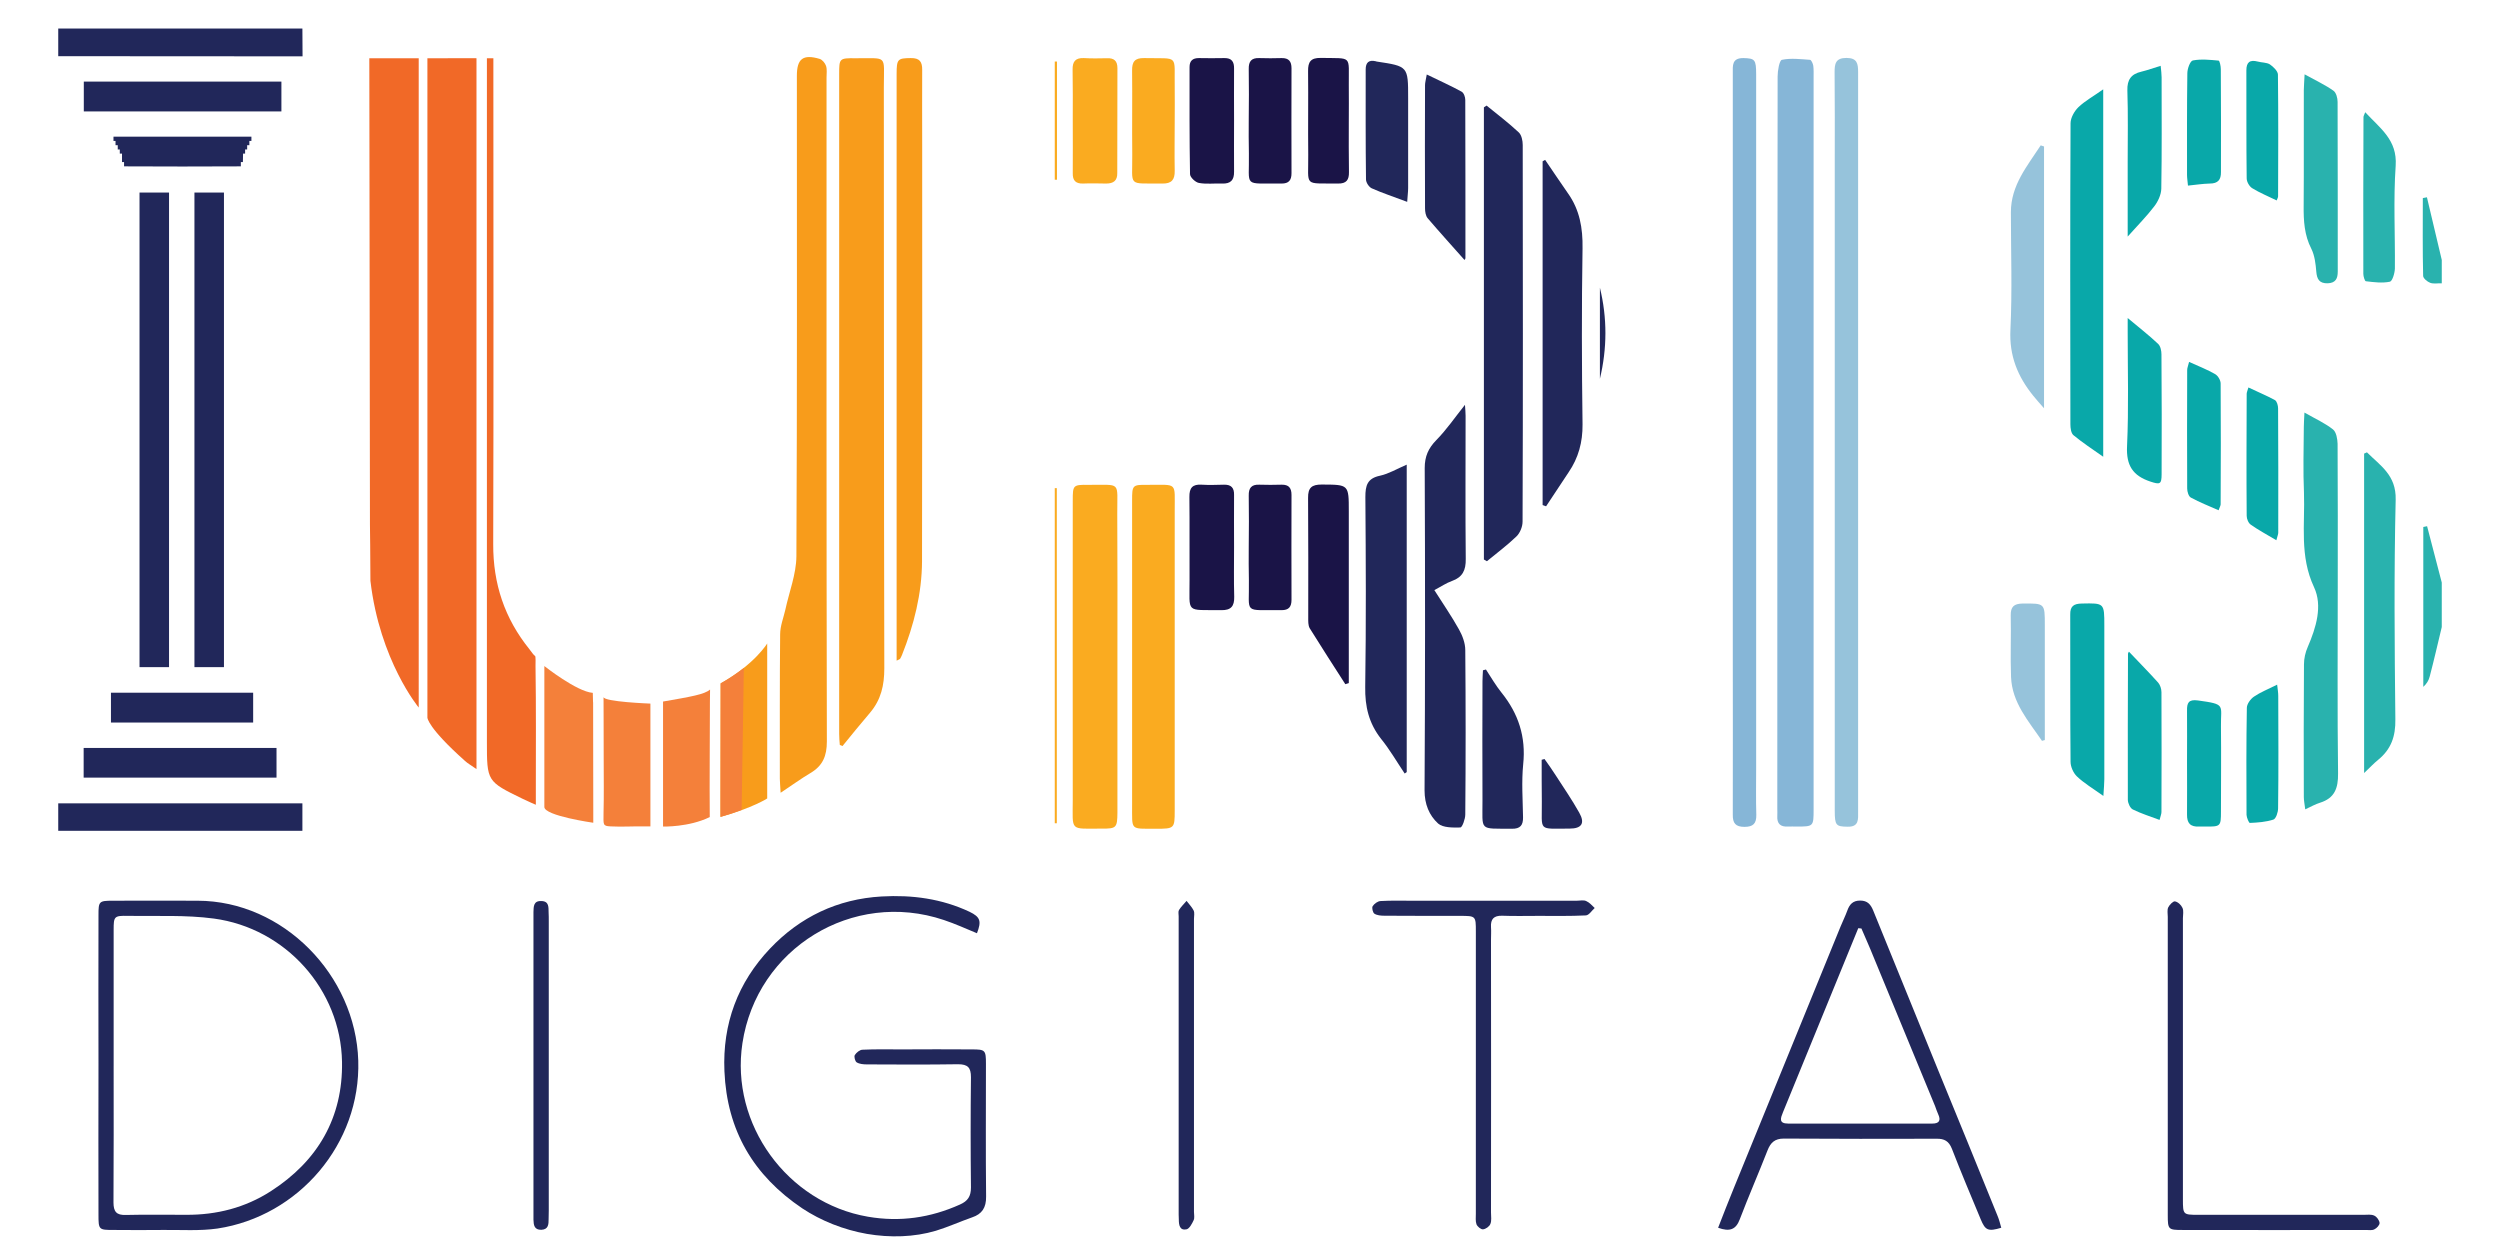 <?xml version="1.0" encoding="UTF-8"?>
<svg xmlns="http://www.w3.org/2000/svg" version="1.2" viewBox="0 0 1584 790" width="1584" height="790">
  <title>logo iuris-ai</title>
  <style>
		.s0 { fill: #21275a } 
		.s1 { fill: #29b2ae } 
		.s2 { fill: #f16927 } 
		.s3 { fill: #f89c1b } 
		.s4 { fill: #86b6d7 } 
		.s5 { fill: #96c3db } 
		.s6 { fill: #faab20 } 
		.s7 { fill: #09a8a9 } 
		.s8 { fill: #1a1447 } 
		.s9 { fill: #f4803a } 
	</style>
  <g id="Layer 1">
    <g id="&lt;Group&gt;">
      <path id="&lt;Path&gt;" class="s0" d="m549.3 781.8c-14.8-2.6-29.1-8.3-41-16.2-30.9-20.8-47.7-49.3-49.3-86.9-1.3-30.1 8.5-56.2 28.9-77.7 19-20 42.7-31.4 70.7-33 19.4-1.1 38 1.4 55.7 9.7 6.8 3.3 7.7 5.9 4.7 13.6-7-2.9-13.8-6-21-8.4-57.7-19.4-118.5 17.9-127.6 78.1-7.8 51.2 28.4 101.1 79.5 109.9 20.3 3.5 39.6 0.7 58.3-7.7 5-2.2 7-5.2 7-10.8q-0.4-34.9 0-69.9c0-6.1-2-8.2-8.2-8.2-19.2 0.3-38.5 0.2-57.8 0.1-2.1 0-4.6-0.2-6.4-1.3-1-0.6-1.8-3.6-1.2-4.6 1-1.6 3.2-3.4 4.9-3.4 8.3-0.4 16.6-0.2 24.8-0.2 14.8-0.1 29.6-0.1 44.4 0 8.6 0 9 0.4 9 9.2 0 28-0.2 56 0.1 84 0.1 7.1-2.6 11.1-8.8 13.2-7.7 2.7-15.2 6.1-23 8.5-13.8 4.1-29 4.5-43.7 2z"></path>
      <path id="&lt;Path&gt;" class="s1" d="m1547.1 397.3c-2.5 10.4-4.9 20.9-7.6 31.2-0.6 2.5-1.9 4.7-4.1 6.7q0-50.7 0-101.3 1.2-0.3 2.4-0.5 4.7 17.8 9.3 35.7 0 14.1 0 28.2z"></path>
      <path id="&lt;Path&gt;" class="s1" d="m1547.1 179.5c-2.5-0.1-5.1 0.5-7.3-0.3-1.9-0.7-4.5-2.9-4.5-4.4-0.4-16.5-0.2-32.9-0.2-49.3q1.3-0.2 2.6-0.5 4.7 19.9 9.4 39.7 0 7.4 0 14.8z"></path>
      <path id="&lt;Path&gt;" class="s2" d="m301.9 487.3c-3.5-2.5-5.6-3.6-7.3-5.2-23.8-21.2-23.8-27.4-23.8-27.4v-417.8c0 0 0.1 0 11.5 0 19.6-0.1 19.6 0 19.6 0 0 0 0 299.5 0 439.5 0 3 0 6 0 10.9z"></path>
      <path id="&lt;Path&gt;" class="s3" d="m532.1 472c-0.2-2.3-0.4-4.7-0.4-7q0-209.1 0-418.1c0-9.9 0.1-10.1 10.3-10 20.8 0.2 18-2.7 18 18.3 0.1 122.7 0 245.5 0.3 368.3 0 10.7-2.1 19.8-8.9 27.9-6 7-11.8 14.2-17.6 21.3q-0.9-0.3-1.7-0.7z"></path>
      <path id="&lt;Path&gt;" class="s4" d="m1149.1 280.3q0 116.3 0 232.6c0 10.8-0.1 10.8-10.8 10.8-1.8 0-3.6-0.1-5.4 0-4.8 0.3-7.1-1.8-6.8-6.7 0.1-1.6 0-3.1 0-4.7 0-154.6 0-309.2 0.2-463.8 0-3.7 1.1-10.2 2.7-10.6 5.7-1.2 11.9-0.4 17.8 0 0.8 0 1.9 2.4 2.1 3.8 0.3 2.4 0.2 4.9 0.2 7.3q0 115.7 0 231.3z"></path>
      <path id="&lt;Path&gt;" class="s3" d="m494.6 502.3c-0.2-4.3-0.5-6.6-0.5-9 0-30.5-0.1-60.9 0.2-91.4 0-5.2 2.1-10.4 3.3-15.6 2.4-11.2 6.9-22.5 7-33.8 0.5-101.5 0.3-203 0.3-304.5 0-10.8 3.9-13.8 14.4-10.7 1.7 0.5 3.5 2.7 4.1 4.5 0.7 2.2 0.3 4.8 0.3 7.3 0 140.2-0.1 280.5 0.2 420.7 0 9.2-2.6 15.4-10.4 20-5.9 3.5-11.5 7.6-18.9 12.5z"></path>
      <path id="&lt;Path&gt;" class="s5" d="m1177.3 280.3q0 117 0 233.9c0 4.8 0.7 9.8-6.7 9.6-7.3-0.1-8.1-0.8-8.1-10.2q0-205.4 0-410.7c0-19.1 0.1-38.1-0.1-57.2 0-5.3 0.6-9 7.5-9 6.8 0 7.4 3.6 7.4 9 0 78.2 0 156.4 0 234.6z"></path>
      <path id="&lt;Path&gt;" class="s4" d="m1097.9 279.6q0-116.6 0-233.2c0-4.8-0.7-9.7 6.8-9.6 7.2 0.2 8 0.9 8 10.3q0 219.8 0 439.6c0 9.9-0.2 19.7 0.1 29.6 0.1 5.5-2 7.6-7.5 7.6-5.6 0-7.5-2.3-7.4-7.7 0.1-34.9 0-69.9 0-104.8q0-65.9 0-131.8z"></path>
      <path id="&lt;Path&gt;" class="s0" d="m941.9 66.9c6.9 5.6 14 11 20.4 17 1.8 1.7 2.5 5.3 2.5 8 0.1 79.5 0.2 159.1-0.1 238.6 0 3.2-1.6 7.2-3.9 9.4-5.8 5.6-12.4 10.5-18.7 15.7q-0.9-0.5-1.9-1.1 0-143.3 0-286.5 0.9-0.6 1.7-1.1z"></path>
      <path id="&lt;Compound Path&gt;" fill-rule="evenodd" class="s0" d="m62.4 675.3q-0.1-47.7 0-95.5c0-8.7 0.3-9.1 9-9.1q26.9-0.1 53.8 0c54.3 0.1 100.1 47.2 101.8 101.3 1.6 52.8-37.8 98.6-89.2 106.4-11.2 1.6-22.8 0.8-34.2 0.9-10.5 0.1-21.1 0.1-31.6 0-9.5 0-9.6-0.1-9.6-9.9q-0.1-47.1 0-94.1zm9.6 0c0 28.8 0.1 57.7-0.1 86.6 0 5.8 1.9 8.1 7.8 7.9 12.7-0.3 25.5-0.1 38.3-0.1 19.3 0.1 37.3-4.5 53.5-14.9 29.9-19.2 45.8-46.7 45.2-82-0.8-45.8-35.8-84.7-81.2-90.8-17.9-2.4-36.2-1.4-54.3-1.7-8.9-0.2-9.2 0.3-9.2 8.9q0 43 0 86.1z"></path>
      <path id="&lt;Path&gt;" class="s6" d="m708 416.2q0 49.4 0 98.8c-0.1 9.4-0.7 10.1-9.8 10-20.8 0-18.5 2.1-18.5-18.2-0.1-63.1 0-126.3 0-189.5 0-10 0.1-10.2 10.1-10.1 20.9 0.2 18-2.7 18.1 18.2 0.2 30.3 0.1 60.5 0.1 90.8z"></path>
      <path id="&lt;Path&gt;" class="s0" d="m928.2 256.5c0.2 2.8 0.4 4.9 0.4 7 0 30.3-0.2 60.5 0.1 90.7 0.1 7.1-2 11.5-8.7 13.9-3.7 1.3-7 3.6-11.2 5.8 5.5 8.7 11 16.6 15.6 24.9 2.2 3.9 4 8.7 4 13.1 0.3 34.7 0.3 69.4 0 104.2 0 2.8-1.9 8.1-3.1 8.2-4.8 0.1-11 0.2-14.1-2.5-5.7-5.2-8.6-12.3-8.6-21 0.4-68.1 0.4-136.2 0.1-204.3 0-7.3 2.3-12.5 7.4-17.7 6.5-6.6 11.7-14.3 18.1-22.3z"></path>
      <path id="&lt;Path&gt;" class="s6" d="m717.3 415.9q0-49.4 0-98.7c0-9.8 0.2-10.1 9.6-10 19.7 0.1 17.3-2.3 17.4 17 0 63.1 0 126.2 0 189.4 0 11.3-0.2 11.5-11.8 11.5-16.8-0.1-15.1 1.4-15.2-15.2 0-31.3 0-62.7 0-94z"></path>
      <path id="&lt;Path&gt;" class="s3" d="m568.1 418.6c0-2.9 0-5.2 0-7.6q0-182 0-364.1c0-9.5 0.7-10 8.9-10.1 5.7-0.1 7.4 2.3 7.3 7.7-0.1 15.6 0 31.3 0 47 0 88 0.1 176.1-0.1 264.1-0.1 20.5-5.1 40.3-12.7 59.4-0.4 0.8-0.7 1.7-1.2 2.4-0.2 0.3-0.7 0.4-2.2 1.2z"></path>
      <path id="&lt;Compound Path&gt;" fill-rule="evenodd" class="s0" d="m1088.6 777.9c3.4-8.6 6.6-17.1 10.1-25.5q33.7-82.7 67.5-165.4c1.4-3.4 3-6.6 4.2-9.9 1.4-4 3.5-6.5 8.2-6.5 4.7 0 6.7 2.5 8.3 6.4 13.6 33.6 27.3 67.2 41 100.8 12.7 30.9 25.3 61.8 37.8 92.7 1 2.4 1.6 4.9 2.3 7.4-8.3 2.5-10.1 1.7-13-5.3-6.2-14.9-12.5-29.8-18.3-44.8-1.9-4.8-4.8-6.4-9.7-6.3-32.2 0.1-64.5 0.1-96.8-0.1-5.7 0-8.4 2.6-10.3 7.5-5.7 14.6-12 29-17.6 43.7-2.4 6.4-6.3 8-13.7 5.3zm90.8-189.6q-1-0.1-2-0.2-6 14.5-11.9 29.1-17.9 43.7-35.8 87.5c-1.5 3.7-2.9 7.2 3.3 7.2q45.6 0 91.3 0c4.4 0 5.6-2 3.7-6-0.7-1.6-1.3-3.3-1.9-5q-19.7-47.8-39.4-95.5c-2.3-5.8-4.9-11.4-7.3-17.1z"></path>
      <path id="&lt;Path&gt;" class="s1" d="m1460.1 261.4c7.2 4.1 13.2 6.8 18.1 10.7 2.1 1.7 2.8 6 2.9 9.1 0.2 30.2 0.1 60.5 0.1 90.7 0 39.4-0.3 78.8 0.2 118.2 0.1 9.4-2.2 15.6-11.4 18.5-2.9 0.9-5.6 2.4-9.4 4.2-0.4-3.3-0.9-5.6-0.9-7.9-0.1-28-0.1-56 0.1-84 0-3.7 0.9-7.6 2.4-11 5.3-12.3 9.5-26 4-37.8-9.3-19.8-5.7-39.9-6.4-59.9-0.6-13.8-0.2-27.7-0.1-41.6 0-2.4 0.2-4.8 0.4-9.2z"></path>
      <path id="&lt;Path&gt;" class="s0" d="m977.4 320q0-108.9 0-217.8 0.8-0.4 1.6-0.9c4.8 7 9.5 14.1 14.4 21.1 7.5 10.5 9.5 22.1 9.3 34.9-0.6 37.2-0.5 74.4 0 111.6 0.1 11.3-2.6 21.2-8.8 30.3q-7.2 10.8-14.3 21.6-1.1-0.4-2.2-0.8z"></path>
      <path id="&lt;Path&gt;" class="s2" d="m312.6 36.9c0 0 0 7.5 0 10.7q0 1 0 2c0 98.4 0.2 196.8-0.1 295.2-0.1 25.1 7.2 47 22.9 66.5 1.1 1.5 3 4.1 3.6 4.3 0.5 0.2 0.3 4.7 0.3 6.5 0.4 26.3 0.2 52.5 0.2 78.7 0 3.9 0 9.1 0 9.1 0 0-4.5-1.9-8.4-3.8-22.6-11-22.6-11-22.6-36.2q0-210 0-420 0-1.1 0-2.2c0-3.2 0-10.8 0-10.8z"></path>
      <path id="&lt;Path&gt;" class="s7" d="m1332.6 56.6c0 78.3 0 154.7 0 232.8-7-4.9-13.2-9-18.9-13.7-1.5-1.3-1.9-4.5-1.9-6.9-0.1-63.5-0.2-127.1 0.1-190.7 0-3.4 2.4-7.7 5-10.2 4.2-4 9.5-6.9 15.7-11.3z"></path>
      <path id="&lt;Path&gt;" class="s0" d="m890 490.1c-4.9-7.3-9.4-15.1-14.9-21.9-7.8-9.9-10.3-20.5-10.1-33 0.6-40.1 0.4-80.2 0.1-120.3 0-7.3 1.2-11.8 9.3-13.5 5.5-1.2 10.6-4.3 16.9-7 0 65.4 0 130.1 0 194.8q-0.6 0.5-1.3 0.9z"></path>
      <path id="&lt;Path&gt;" class="s1" d="m1499.7 286.6c8.4 8.4 18.6 14.4 18.2 30-1.1 46.3-0.7 92.7-0.2 139.1 0.2 10.9-2.7 19.1-11 25.8-2.7 2.2-5.1 4.8-8.8 8.3 0-68.6 0-135.5 0-202.4q0.9-0.4 1.8-0.8z"></path>
      <path id="&lt;Path&gt;" class="s0" d="m935.1 679.6q0-44.7 0-89.4c0-9.9 0-9.9-10.2-9.9-15.9 0-31.8 0-47.7-0.1-2.2 0-4.7-0.2-6.4-1.3-1-0.7-1.7-3.7-1.1-4.7 1-1.6 3.2-3.2 5-3.3 6.7-0.4 13.4-0.2 20.1-0.2q52.1 0 104.2 0c2 0 4.3-0.6 6 0.2 2.1 0.9 3.7 2.8 5.4 4.4-1.8 1.6-3.6 4.6-5.6 4.7-10 0.5-20.1 0.3-30.2 0.3-7.6 0-15.3 0.2-22.9-0.1-5.2-0.1-7.3 2.1-7 7.2 0.2 2.7 0 5.4 0 8.1q0.1 86.4 0 172.7c0 2.5 0.5 5.2-0.4 7.3-0.6 1.6-3 3.3-4.7 3.4-1.3 0.1-3.5-1.7-4.1-3.2-0.7-2-0.4-4.4-0.4-6.7q0-44.7 0-89.4z"></path>
      <path id="&lt;Path&gt;" class="s0" d="m1373.5 675q0-47 0-94.1c0-2-0.5-4.3 0.3-6 0.8-1.6 3-3.9 4.2-3.8 1.9 0.3 4 2.3 4.8 4.1 0.9 1.9 0.3 4.4 0.3 6.6q0 89.1 0 178.1c0 9.7 0.1 9.8 9.7 9.8q52.4 0 104.9 0c2.2 0 4.7-0.4 6.6 0.5 1.6 0.7 3.2 2.9 3.4 4.6 0.1 1.4-1.8 3.4-3.3 4.1-1.5 0.8-3.5 0.4-5.3 0.4q-58.1 0.1-116.3 0c-9 0-9.3-0.3-9.3-9.5q0-47.4 0-94.8z"></path>
      <path id="&lt;Path&gt;" class="s5" d="m1295.1 92.8c0 54.6 0 109.2 0 165.9-3-3.5-5-5.6-6.8-7.9-9.9-12.2-15.3-25.4-14.5-41.8 1.2-24.8 0.3-49.7 0.3-74.5 0-17.2 10.4-29.3 18.9-42.4q1.1 0.4 2.1 0.7z"></path>
      <path id="&lt;Path&gt;" class="s8" d="m852.4 433.5c-7.6-11.8-15.2-23.6-22.6-35.5-1-1.8-0.9-4.4-0.9-6.6 0-25.3 0.1-50.6-0.1-75.9-0.1-6.6 2.4-8.5 8.7-8.5 17.1 0.1 17.1-0.1 17.1 17q0 50.5 0 100.9 0 3.9 0 7.9-1.1 0.4-2.2 0.7z"></path>
      <path id="&lt;Path&gt;" class="s9" d="m344.9 422c0 0 20.4 16.2 30.7 17 0.2 8.9 0.1 4.1 0.2 6.3 0.1 23.1 0 46.2 0.1 69.2 0 2.3 0 6.8 0 6.8 0 0-31-4.4-31-10 0-5.6 0-60.5 0-80.2 0-2.4 0-9.1 0-9.1z"></path>
      <path id="&lt;Path&gt;" class="s3" d="m486.1 407.7c0 0-7.9 13.2-29.5 25.3 0 32.4-0.1 50-0.1 75.1 0 2.5 0-0.1 0 9.5 20.9-5.9 29.6-11.7 29.6-11.7 0 0 0-66.9 0-88.3 0-2.7 0-9.9 0-9.9z"></path>
      <path id="&lt;Path&gt;" class="s9" d="m471.3 423.2c-4 3.1-8.8 6.5-14.7 9.8 0 32.4-0.1 50-0.1 75.1 0 2.5 0-0.1 0 9.5 5.2-1.5 9.7-3 13.4-4.4"></path>
      <path id="&lt;Path&gt;" class="s1" d="m1460.2 47.1c7.2 4 13.1 6.7 18.3 10.4 1.7 1.2 2.6 4.6 2.6 7.1 0.1 35.8 0.1 71.6 0.1 107.4 0 4.5-1.3 7.3-6.4 7.5-5.3 0.1-6.8-2.6-7.2-7.4-0.4-4.9-1-10.1-3.1-14.4-4.5-8.7-5-17.9-4.9-27.3 0.2-24.5 0-48.9 0.1-73.3 0-2.6 0.3-5.2 0.5-10z"></path>
      <path id="&lt;Path&gt;" class="s0" d="m904 47.2c8 3.9 15.2 7.1 22.1 10.9 1.4 0.8 2.3 3.4 2.3 5.2 0.1 33.4 0.1 66.8 0.1 100.2 0 0.5-0.5 1.1-0.6 1.2-7.8-8.8-15.7-17.5-23.3-26.4-1.3-1.5-1.7-4.2-1.7-6.3-0.1-26-0.1-52 0-78 0-1.7 0.5-3.3 1.1-6.8z"></path>
      <path id="&lt;Path&gt;" class="s7" d="m1332.7 504.3c-6.9-4.9-12.3-8.1-16.8-12.4-2.2-2.1-4-6.1-4-9.2-0.3-31.1-0.1-62.2-0.2-93.3-0.1-5.3 2.2-6.9 7.3-7 14.3-0.3 14.3-0.4 14.3 14q0 48.7 0 97.3c0 2.8-0.3 5.6-0.6 10.6z"></path>
      <path id="&lt;Path&gt;" class="s9" d="m449.9 436.9c-0.1 7.6-0.1 5.4-0.1 7.6 0 22.3-0.3 50.9-0.1 73.2-13.3 6.5-29.6 6-29.6 6 0 0 0-73.1 0-79.2 17.8-3.1 26.2-4.5 29.8-7.6z"></path>
      <path id="&lt;Path&gt;" class="s9" d="m382.5 481.1c0-10.7-0.1-42.5-0.1-39.5 0 3.1 29.7 4.2 29.7 4.2v77.8h-9.2c0 0-10.9 0.3-16 0-5.2-0.2-4.5-1.2-4.5-8.3 0.3-11.4 0.1-22.8 0.1-34.2z"></path>
      <path id="&lt;Path&gt;" class="s6" d="m679.7 76.3c0-10.8 0.1-21.5-0.1-32.2-0.1-5.1 1.8-7.5 7.1-7.3 4.9 0.3 9.8 0.2 14.7 0.1 4.5-0.2 6.6 1.7 6.6 6.3q-0.1 33.2-0.1 66.4c0.1 4.9-2.4 6.7-7.1 6.7-4.9-0.1-9.8-0.2-14.7 0-4.6 0.1-6.5-2-6.4-6.5 0.1-11.2 0-22.3 0-33.5z"></path>
      <path id="&lt;Path&gt;" class="s8" d="m781.9 346.6c0 10.5-0.2 21 0.1 31.6 0.1 5.9-2 8.5-8.2 8.4-23-0.3-20 2.4-20.1-19.3-0.1-17.4 0.1-34.9-0.1-52.4-0.1-5.8 2-8.2 7.8-7.8 4.7 0.3 9.5 0.1 14.2 0 4.6-0.1 6.4 2.1 6.3 6.5-0.1 11 0 22 0 33z"></path>
      <path id="&lt;Path&gt;" class="s8" d="m781.9 76.4c0 10.8-0.1 21.5 0 32.3 0.1 5.4-2.1 7.8-7.6 7.6-4.9-0.2-9.9 0.5-14.7-0.4-2.2-0.4-5.6-3.6-5.6-5.6-0.4-22.6-0.3-45.2-0.3-67.8 0-4 2-5.7 5.9-5.7 5.3 0.1 10.7 0.1 16.1 0 4.7-0.1 6.3 2.3 6.2 6.7-0.1 10.9 0 21.9 0 32.9z"></path>
      <path id="&lt;Path&gt;" class="s0" d="m891.6 127.9c-8.4-3.2-15.6-5.5-22.5-8.6-1.7-0.8-3.6-3.6-3.6-5.6-0.3-23.2-0.2-46.5-0.2-69.7 0-4.4 2-6.2 6.3-5.2q0.4 0.1 0.7 0.2c19.9 3 19.9 3 19.9 23.1 0 19 0 38.1 0 57.1 0 2.5-0.4 5.1-0.6 8.7z"></path>
      <path id="&lt;Path&gt;" class="s0" d="m941.5 424.2c3.2 4.9 6.2 10.1 9.9 14.7 10.7 13.3 15.5 28 13.7 45.3-1.1 11.1-0.3 22.4-0.1 33.6 0.1 5.1-1.8 7.4-7.1 7.3-21.2-0.2-18.5 1.8-18.6-18.1-0.1-25.1-0.1-50.2 0-75.3 0-2.3 0.2-4.6 0.3-7q1-0.3 1.9-0.5z"></path>
      <path id="&lt;Path&gt;" class="s8" d="m791.2 346.8c0.1-10.9 0.2-21.9 0-32.8-0.1-4.8 1.7-7.1 6.7-6.9 4.7 0.2 9.4 0.1 14.1 0 4.6-0.1 6.3 2.1 6.3 6.5q-0.1 33.2 0 66.4c0 4.5-1.7 6.6-6.3 6.6-24.8-0.3-20.3 2.9-20.7-19-0.2-6.9-0.1-13.8-0.1-20.8z"></path>
      <path id="&lt;Path&gt;" class="s8" d="m791.2 75.9c0.1-10.8 0.2-21.5 0-32.2-0.1-4.8 1.7-7.1 6.7-6.9 4.7 0.2 9.4 0.1 14.1 0 4.6-0.1 6.3 2.1 6.3 6.5q-0.1 33.2 0 66.4c0 4.5-1.7 6.6-6.3 6.6-24.8-0.3-20.3 2.9-20.7-19-0.2-7.1-0.1-14.3-0.1-21.4z"></path>
      <path id="&lt;Path&gt;" class="s6" d="m744.3 76c0 10.7-0.2 21.4 0 32.2 0.1 5.6-1.9 8.2-7.8 8.1-22.5-0.3-18.9 2.6-19.1-18.5-0.2-17.7 0.1-35.3-0.1-53-0.1-5.6 1.6-8.1 7.6-8 22.7 0.5 19-2.8 19.4 19 0.1 6.7 0 13.5 0 20.2z"></path>
      <path id="&lt;Path&gt;" class="s8" d="m854.6 76.8c0 10.8-0.1 21.5 0.1 32.2 0.1 5-1.6 7.4-7 7.3-22.1-0.3-18.6 2.4-18.8-18.2-0.2-17.7 0.1-35.3-0.1-53-0.1-5.9 1.7-8.5 8-8.4 20.5 0.4 17.6-2 17.8 17.3 0.1 7.6 0 15.2 0 22.8z"></path>
      <path id="&lt;Path&gt;" class="s7" d="m1348.1 149.9c0-16.7 0-32.1 0-47.5 0-15.1 0.3-30.1-0.2-45.1-0.2-6.8 2.4-10.4 8.9-11.9 3.8-0.9 7.5-2.3 12.2-3.7 0.3 3.1 0.6 5.2 0.6 7.3 0 23.5 0.2 47.1-0.2 70.6-0.1 3.8-2.1 8.1-4.5 11.2-4.8 6.3-10.5 12-16.8 19.1z"></path>
      <path id="&lt;Path&gt;" class="s1" d="m1498.6 71.1c9.5 10.3 20.4 17.5 19.3 33.9-1.5 21.6-0.3 43.4-0.5 65.2-0.1 2.9-1.6 8-3.2 8.3-4.9 1-10.1 0.3-15.2-0.3-0.7-0.1-1.6-3.1-1.6-4.7-0.1-33.2 0-66.3 0.1-99.5 0-0.4 0.3-0.8 1.1-2.9z"></path>
      <path id="&lt;Path&gt;" class="s7" d="m1348.9 412.9c6.3 6.7 12.6 13 18.5 19.6 1.3 1.5 2.1 4 2.1 6.1 0.1 25.3 0.1 50.6 0 75.9 0 1.3-0.6 2.5-1.2 5-5.9-2.2-11.6-4-16.9-6.6-1.7-0.8-3.1-3.9-3.2-6-0.1-30.9 0-61.8 0.1-92.7 0-0.4 0.3-0.8 0.6-1.3z"></path>
      <path id="&lt;Path&gt;" class="s7" d="m1348.1 201.5c7.4 6.2 13.6 11 19.3 16.4 1.5 1.4 2.1 4.4 2.1 6.6 0.2 25.3 0.2 50.6 0.1 75.9 0 6.6-1.1 6.7-7.2 4.7-11-3.7-15.3-10.1-14.7-22.4 1.1-24.1 0.4-48.3 0.4-72.4 0-2.4 0-4.8 0-8.8z"></path>
      <path id="&lt;Path&gt;" class="s0" d="m756.5 675.7q0 46 0 92.1c0 1.8 0.5 3.8-0.2 5.3-1 2.2-2.7 5.4-4.5 5.8-4.3 0.9-4.9-2.7-4.9-6.1q-0.1-1.6-0.1-3.3 0-94.5 0-188.9c0-1.4-0.4-3 0.2-4 1.3-2.1 3.2-3.9 4.8-5.8 1.5 2 3.4 3.9 4.5 6.1 0.7 1.5 0.2 3.5 0.2 5.3q0 46.7 0 93.5z"></path>
      <path id="&lt;Path&gt;" class="s0" d="m347.7 675.7q0 45.7 0 91.4 0 2.7-0.1 5.4c0 3.2-0.1 6.5-4.6 6.7-4.5 0.1-4.9-3-5-6.4q0-1.7 0-3.3 0-94.5 0-189 0-1.3 0-2.6c0.1-3.5 0-7.2 5-7 5 0.1 4.5 4 4.6 7.3 0.1 1.8 0.1 3.6 0.1 5.4q0 46 0 92.1z"></path>
      <path id="&lt;Path&gt;" class="s7" d="m1387 229.3c6.2 2.8 11.6 4.9 16.6 7.8 1.7 1 3.4 3.8 3.4 5.9 0.2 25.5 0.1 51 0 76.5 0 0.8-0.5 1.6-1.3 3.8-6.1-2.7-12-5-17.5-8-1.5-0.7-2.4-3.8-2.4-5.8-0.1-25-0.1-50.1 0-75.1 0-1.3 0.6-2.5 1.2-5.1z"></path>
      <path id="&lt;Path&gt;" class="s7" d="m1442.3 342.3c-6-3.6-11.3-6.4-16.1-9.8-1.6-1-2.7-3.7-2.7-5.7-0.2-25.8-0.1-51.5 0-77.3 0-0.8 0.4-1.7 1.1-4 5.8 2.8 11.5 5.1 16.8 8 1.3 0.8 2 3.5 2 5.3 0.2 26.2 0.1 52.4 0.1 78.7 0 1-0.5 2.1-1.2 4.8z"></path>
      <path id="&lt;Path&gt;" class="s7" d="m1386.3 117.6c-0.2-2.5-0.6-4.7-0.6-6.8 0-21.5-0.1-43 0.2-64.4 0-2.9 1.8-7.8 3.5-8.1 5.3-1 10.9-0.4 16.3 0.1 0.7 0.1 1.4 3.5 1.4 5.4 0.2 21.7 0.1 43.4 0.1 65.1 0.1 5-1.9 7.4-7.1 7.4-4.4 0.1-8.8 0.8-13.8 1.3z"></path>
      <path id="&lt;Path&gt;" class="s7" d="m1385.7 482.5c0-10.7 0.1-21.4 0-32.2-0.1-4.9 0.9-7.3 6.9-6.5 18 2.5 14.4 2.6 14.6 16.6 0.2 17.9 0 35.8 0 53.7 0 9.5-0.2 9.7-9.9 9.6-1.4 0-2.7 0-4 0-5.5 0.3-7.7-2.2-7.6-7.6 0.1-11.2 0-22.4 0-33.6z"></path>
      <path id="&lt;Path&gt;" class="s7" d="m1442.5 127c-5.5-2.7-10.7-4.8-15.4-7.7-1.9-1.1-3.6-4.1-3.6-6.3-0.3-22.8-0.1-45.6-0.2-68.4 0-5.2 2.2-6.9 7.2-5.6 2.5 0.7 5.6 0.5 7.7 1.8 2.2 1.5 5.1 4.3 5.1 6.5 0.3 25.7 0.2 51.4 0.1 77.1 0 0.7-0.4 1.3-0.9 2.6z"></path>
      <path id="&lt;Path&gt;" class="s7" d="m1442.8 433.8c0.4 3.3 0.7 5.2 0.7 7.1 0.1 23.8 0.2 47.5-0.1 71.2 0 2.5-1.3 6.6-3 7.2-4.7 1.5-9.9 1.9-14.9 2.1-0.6 0-2-3.3-2.1-5.1-0.1-22.6-0.2-45.2 0.2-67.8 0-2.4 2.3-5.6 4.5-7.1 4.1-2.8 8.9-4.7 14.7-7.6z"></path>
      <path id="&lt;Path&gt;" class="s5" d="m1293.8 469.4c-8.5-12.5-19-24.2-19.6-40.5-0.5-13 0.1-26-0.2-39-0.1-5.4 2-7.4 7.5-7.5 14.1-0.1 14.1-0.3 14.1 13.6q0 32.9 0 65.8 0 3.5 0 7.1-0.9 0.2-1.8 0.5z"></path>
      <path id="&lt;Path&gt;" class="s0" d="m978.6 480.9c2.4 3.4 4.8 6.7 7 10.2 5.1 7.9 10.4 15.6 15 23.8 3.8 6.7 1.6 10.1-6.1 10.1-20.5 0-17.4 2.1-17.6-17.2-0.1-8.8-0.1-17.6-0.1-26.4q0.9-0.2 1.8-0.5z"></path>
      <path id="&lt;Path&gt;" class="s6" d="m669.6 309.3q0 106.2 0 212.3-0.6 0-1.3 0 0-106.1 0-212.3 0.7 0 1.3 0z"></path>
      <path id="&lt;Path&gt;" class="s0" d="m1013.7 240q0-28.8 0-57.7c4.7 19.2 4.6 38.5 0 57.7z"></path>
      <path id="&lt;Path&gt;" class="s6" d="m668.3 113.9q0-37.5 0-74.9 0.7 0 1.4 0 0 37.5 0 74.9-0.7 0-1.4 0z"></path>
      <g id="&lt;Group&gt;">
        <path id="&lt;Path&gt;" class="s0" d="m191.6 18.1c0 5.1 0.1 17.6 0.1 17.6 0 0-109-0.1-154.8-0.1q0-8.8 0-17.5 77.3 0 154.7 0z"></path>
        <path id="&lt;Path&gt;" class="s0" d="m178.3 51.7v18.9h-125.2v-18.9z"></path>
        <path id="&lt;Path&gt;" class="s0" d="m120.2 86.6h-9.2-39.1v2.7h1.3v2.7h1.4v2.7h1.3v2.6h1.4v5.4h1.3v2.7c0 0 17.9 0.1 36.5 0.1q0.3 0 0.5 0 0.2 0 0.5 0c18.6 0 36.5-0.1 36.5-0.1v-2.7h1.3l0.1-5.4h1.3v-2.6h1.3v-2.7h1.4v-2.7h1.3v-2.7z"></path>
        <path id="&lt;Path&gt;" class="s0" d="m107.1 422.7h-18.7v-300.7h18.7z"></path>
        <path id="&lt;Path&gt;" class="s0" d="m141.9 422.7h-18.7v-300.7h18.7z"></path>
        <path id="&lt;Path&gt;" class="s0" d="m191.6 526.4h-154.7v-17.4h154.7z"></path>
        <path id="&lt;Path&gt;" class="s0" d="m175.2 492.7h-122.2v-18.8h122.2z"></path>
        <path id="&lt;Path&gt;" class="s0" d="m160.4 457.8h-90.1v-18.9h90.1z"></path>
      </g>
      <path id="&lt;Path&gt;" class="s2" d="m265.3 448.3c0 0-24.7-29.7-30.6-80.3 0-13.8-0.3-35.4-0.3-35.4l-0.4-295.7h31.3z"></path>
    </g>
  </g>
</svg>
